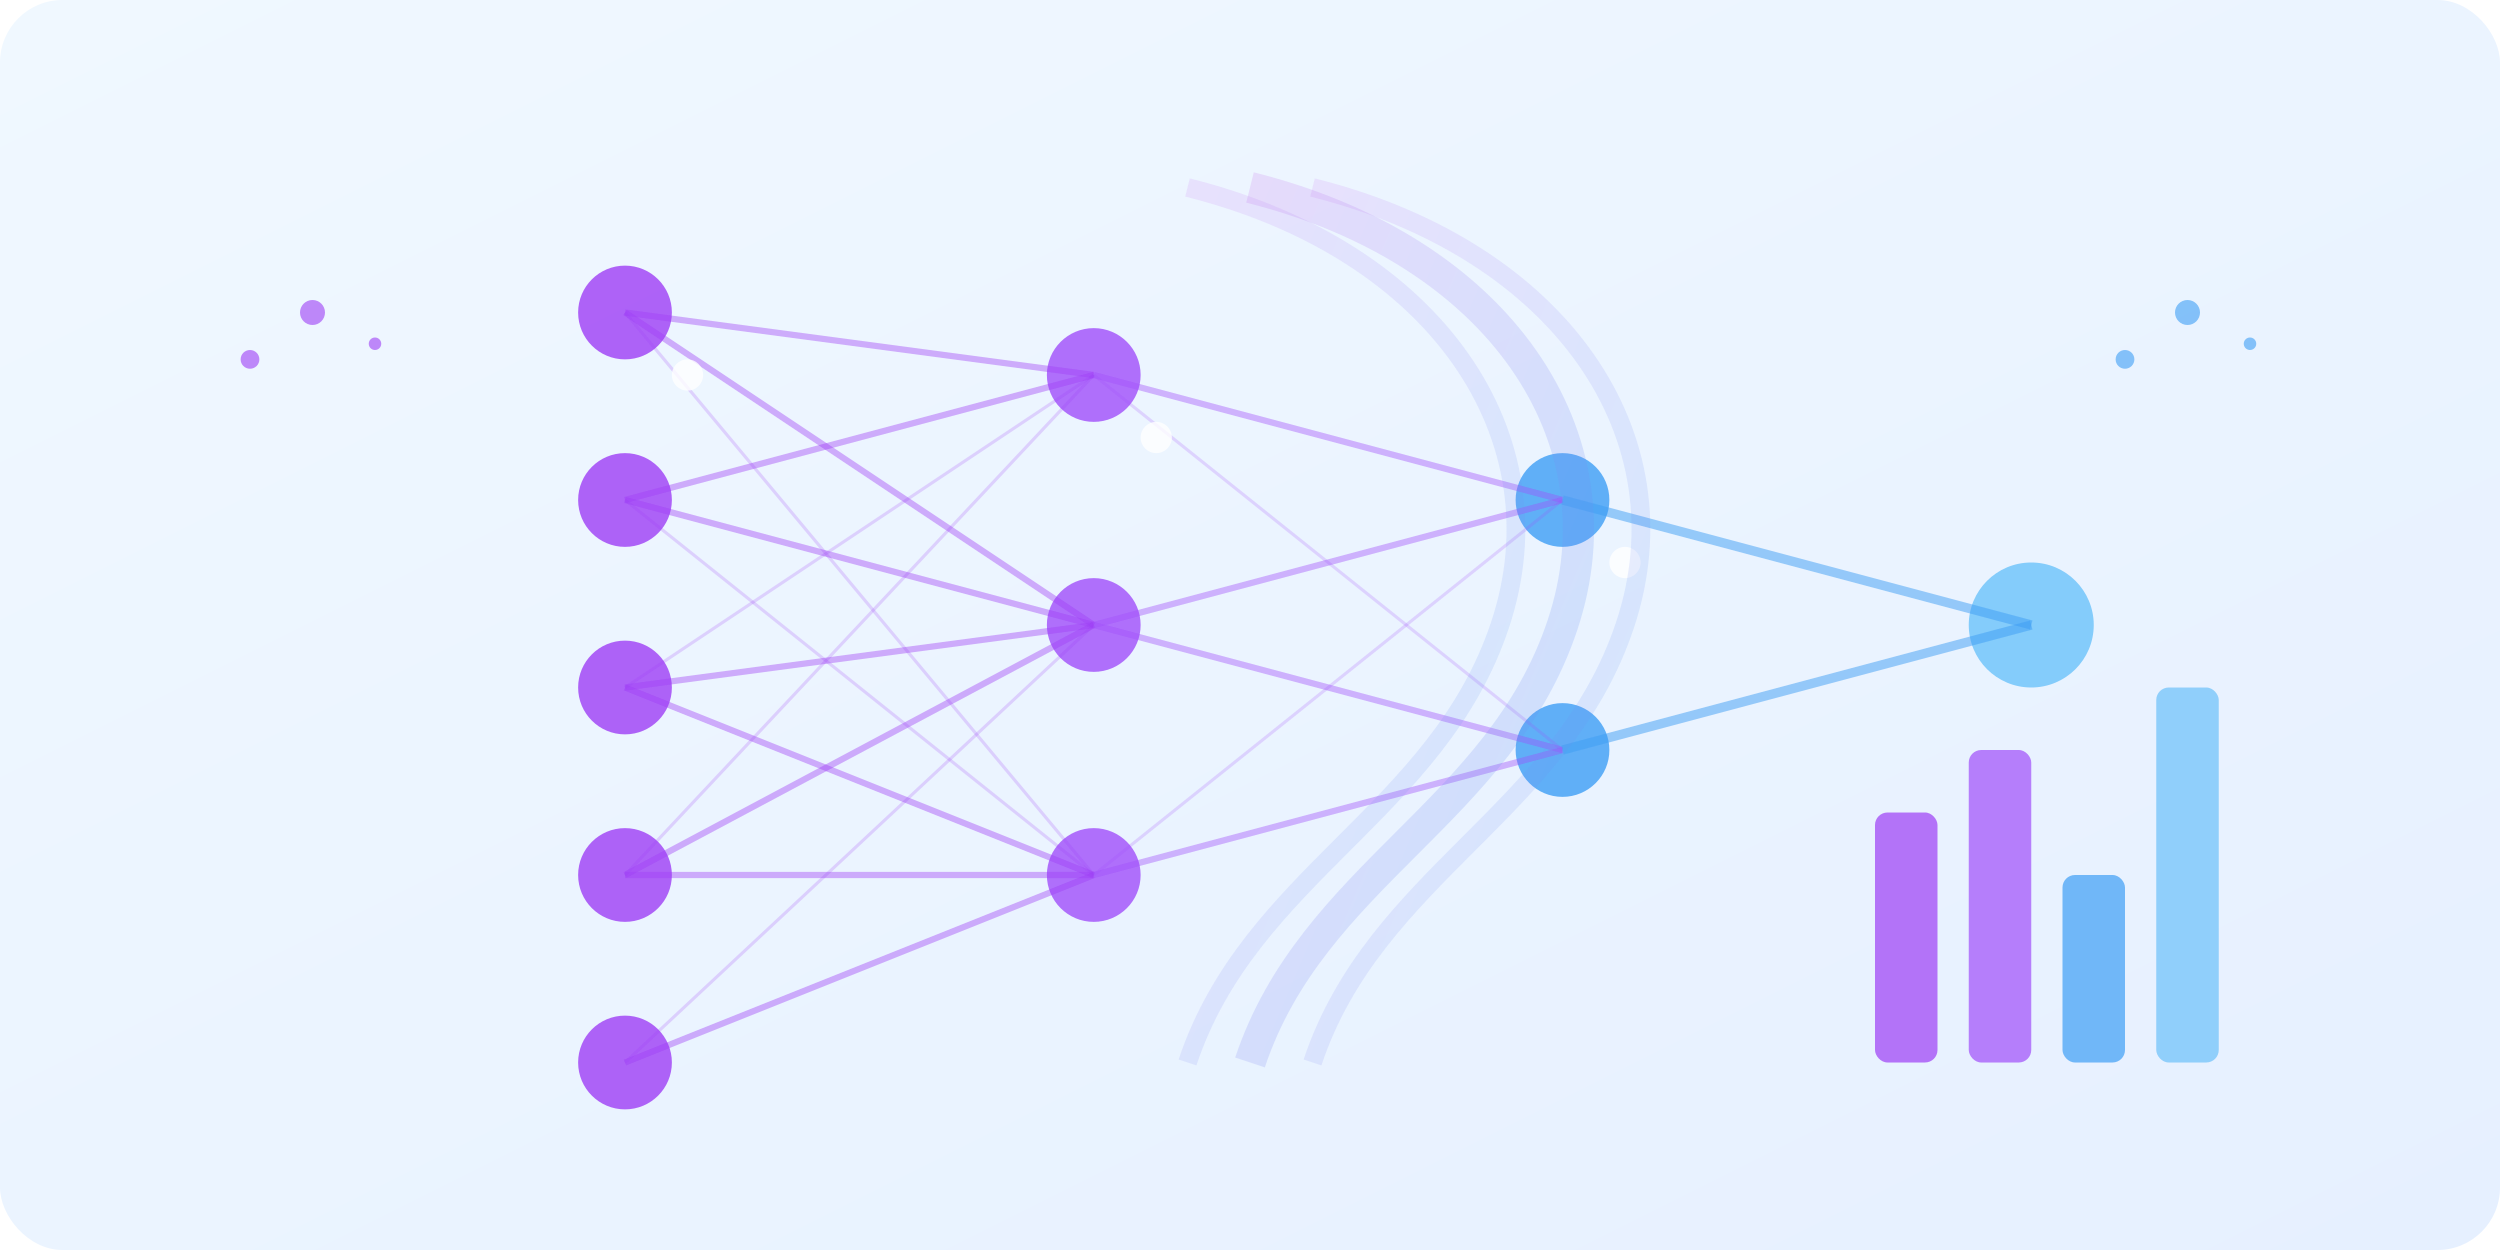 <svg xmlns="http://www.w3.org/2000/svg" viewBox="0 0 800 400">
	<!-- Background with gradient -->
	<defs>
		<linearGradient id="bg-gradient" x1="0%" y1="0%" x2="100%" y2="100%">
			<stop offset="0%" stop-color="#f0f8ff" />
			<stop offset="100%" stop-color="#e6f0ff" />
		</linearGradient>
		<linearGradient id="primary-gradient" x1="0%" y1="0%" x2="100%" y2="100%">
			<stop offset="0%" stop-color="#9d3ef5" />
			<stop offset="100%" stop-color="#c471ed" />
		</linearGradient>
		<linearGradient id="brain-gradient" x1="0%" y1="0%" x2="100%" y2="100%">
			<stop offset="0%" stop-color="#c471ed" />
			<stop offset="100%" stop-color="#3e9ef5" />
		</linearGradient>
		<filter id="glow" x="-20%" y="-20%" width="140%" height="140%">
			<feGaussianBlur stdDeviation="5" result="blur" />
			<feComposite in="SourceGraphic" in2="blur" operator="over" />
		</filter>
	</defs>

	<!-- Background -->
	<rect width="800" height="400" fill="url(#bg-gradient)" rx="20" ry="20" />

	<!-- Neural network visualization -->
	<g class="neural-network" filter="url(#glow)">
		<!-- Layer 1 -->
		<circle cx="200" cy="100" r="15" fill="#9d3ef5" opacity="0.8" />
		<circle cx="200" cy="160" r="15" fill="#9d3ef5" opacity="0.8" />
		<circle cx="200" cy="220" r="15" fill="#9d3ef5" opacity="0.8" />
		<circle cx="200" cy="280" r="15" fill="#9d3ef5" opacity="0.8" />
		<circle cx="200" cy="340" r="15" fill="#9d3ef5" opacity="0.8" />

		<!-- Layer 2 -->
		<circle cx="350" cy="120" r="15" fill="#a04efa" opacity="0.8" />
		<circle cx="350" cy="200" r="15" fill="#a04efa" opacity="0.8" />
		<circle cx="350" cy="280" r="15" fill="#a04efa" opacity="0.8" />

		<!-- Layer 3 -->
		<circle cx="500" cy="160" r="15" fill="#3e9ef5" opacity="0.8" />
		<circle cx="500" cy="240" r="15" fill="#3e9ef5" opacity="0.8" />

		<!-- Output Layer -->
		<circle cx="650" cy="200" r="20" fill="#6bc1fa" opacity="0.8" />

		<!-- Connections from Layer 1 to Layer 2 -->
		<line x1="200" y1="100" x2="350" y2="120" stroke="#9d3ef5" stroke-width="2" opacity="0.4" />
		<line x1="200" y1="100" x2="350" y2="200" stroke="#9d3ef5" stroke-width="2" opacity="0.4" />
		<line x1="200" y1="100" x2="350" y2="280" stroke="#9d3ef5" stroke-width="1" opacity="0.2" />

		<line x1="200" y1="160" x2="350" y2="120" stroke="#9d3ef5" stroke-width="2" opacity="0.4" />
		<line x1="200" y1="160" x2="350" y2="200" stroke="#9d3ef5" stroke-width="2" opacity="0.4" />
		<line x1="200" y1="160" x2="350" y2="280" stroke="#9d3ef5" stroke-width="1" opacity="0.2" />

		<line x1="200" y1="220" x2="350" y2="120" stroke="#9d3ef5" stroke-width="1" opacity="0.2" />
		<line x1="200" y1="220" x2="350" y2="200" stroke="#9d3ef5" stroke-width="2" opacity="0.4" />
		<line x1="200" y1="220" x2="350" y2="280" stroke="#9d3ef5" stroke-width="2" opacity="0.4" />

		<line x1="200" y1="280" x2="350" y2="120" stroke="#9d3ef5" stroke-width="1" opacity="0.2" />
		<line x1="200" y1="280" x2="350" y2="200" stroke="#9d3ef5" stroke-width="2" opacity="0.4" />
		<line x1="200" y1="280" x2="350" y2="280" stroke="#9d3ef5" stroke-width="2" opacity="0.4" />

		<line x1="200" y1="340" x2="350" y2="200" stroke="#9d3ef5" stroke-width="1" opacity="0.2" />
		<line x1="200" y1="340" x2="350" y2="280" stroke="#9d3ef5" stroke-width="2" opacity="0.4" />

		<!-- Connections from Layer 2 to Layer 3 -->
		<line x1="350" y1="120" x2="500" y2="160" stroke="#a04efa" stroke-width="2" opacity="0.4" />
		<line x1="350" y1="120" x2="500" y2="240" stroke="#a04efa" stroke-width="1" opacity="0.2" />

		<line x1="350" y1="200" x2="500" y2="160" stroke="#a04efa" stroke-width="2" opacity="0.4" />
		<line x1="350" y1="200" x2="500" y2="240" stroke="#a04efa" stroke-width="2" opacity="0.4" />

		<line x1="350" y1="280" x2="500" y2="160" stroke="#a04efa" stroke-width="1" opacity="0.2" />
		<line x1="350" y1="280" x2="500" y2="240" stroke="#a04efa" stroke-width="2" opacity="0.4" />

		<!-- Connections from Layer 3 to Output -->
		<line x1="500" y1="160" x2="650" y2="200" stroke="#3e9ef5" stroke-width="3" opacity="0.5" />
		<line x1="500" y1="240" x2="650" y2="200" stroke="#3e9ef5" stroke-width="3" opacity="0.5" />
	</g>

	<!-- Data visualization elements -->
	<g class="data-elements">
		<!-- Data flow pulses (animated in CSS) -->
		<circle cx="220" cy="120" r="5" fill="white" opacity="0.8" />
		<circle cx="370" cy="140" r="5" fill="white" opacity="0.8" />
		<circle cx="520" cy="180" r="5" fill="white" opacity="0.8" />

		<!-- Brain-inspired pattern -->
		<path d="M400,60 C480,80 520,140 500,200 C480,260 420,280 400,340"
			  stroke="url(#brain-gradient)" stroke-width="10" fill="none" opacity="0.2" />
		<path d="M420,60 C500,80 540,140 520,200 C500,260 440,280 420,340"
			  stroke="url(#brain-gradient)" stroke-width="6" fill="none" opacity="0.15" />
		<path d="M380,60 C460,80 500,140 480,200 C460,260 400,280 380,340"
			  stroke="url(#brain-gradient)" stroke-width="6" fill="none" opacity="0.15" />
	</g>

	<!-- Analytics visualization -->
	<g class="analytics">
		<rect x="600" y="260" width="20" height="80" rx="4" ry="4" fill="#9d3ef5" opacity="0.7" />
		<rect x="630" y="240" width="20" height="100" rx="4" ry="4" fill="#a04efa" opacity="0.7" />
		<rect x="660" y="280" width="20" height="60" rx="4" ry="4" fill="#3e9ef5" opacity="0.7" />
		<rect x="690" y="220" width="20" height="120" rx="4" ry="4" fill="#6bc1fa" opacity="0.7" />
	</g>

	<!-- Decorative elements -->
	<g class="decorative-dots">
		<circle cx="100" cy="100" r="4" fill="#9d3ef5" opacity="0.6" />
		<circle cx="120" cy="110" r="2" fill="#9d3ef5" opacity="0.6" />
		<circle cx="80" cy="115" r="3" fill="#9d3ef5" opacity="0.6" />

		<circle cx="700" cy="100" r="4" fill="#3e9ef5" opacity="0.6" />
		<circle cx="720" cy="110" r="2" fill="#3e9ef5" opacity="0.6" />
		<circle cx="680" cy="115" r="3" fill="#3e9ef5" opacity="0.6" />
	</g>
</svg>
